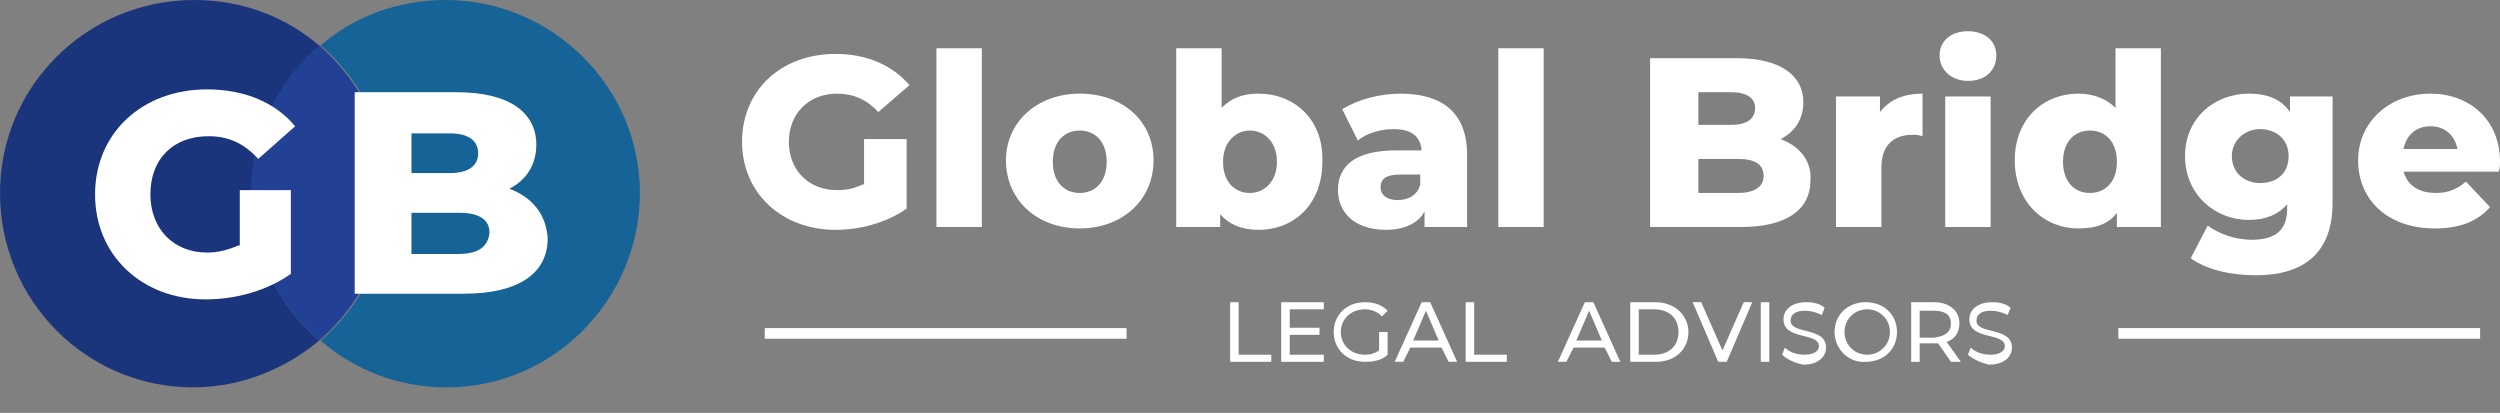 <?xml version="1.0" encoding="UTF-8"?> <!-- Generator: Adobe Illustrator 26.3.1, SVG Export Plug-In . SVG Version: 6.00 Build 0) --> <svg xmlns="http://www.w3.org/2000/svg" xmlns:xlink="http://www.w3.org/1999/xlink" id="Layer_1" x="0px" y="0px" viewBox="0 0 176.2 29.1" xml:space="preserve"><rect x="0" y="0" width="176.2" height="29.1" fill="#808080" stroke="none"/> <line fill="none" stroke="#FFFFFF" stroke-width="0.75" x1="53.9" y1="23.5" x2="79.4" y2="23.5"></line> <line fill="none" stroke="#FFFFFF" stroke-width="0.75" x1="149.3" y1="23.5" x2="174.8" y2="23.5"></line> <g> <path fill="#1B357D" d="M22.5,24c-2.4,2-5.5,3.3-8.9,3.3C6.1,27.3,0,21.2,0,13.6C0,6.1,6.1,0,13.7,0c3.4,0,6.5,1.2,8.9,3.3 c-2.9,2.5-4.8,6.2-4.8,10.4S19.6,21.5,22.5,24"></path> <path fill="#224194" d="M27.3,13.6c0,4.2-1.9,7.9-4.8,10.4c-2.9-2.5-4.8-6.2-4.8-10.4s1.9-7.9,4.8-10.4 C25.5,5.8,27.3,9.5,27.3,13.6"></path> <path fill="#156397" d="M45.1,13.6c0,7.5-6.1,13.7-13.6,13.7c-3.4,0-6.5-1.2-8.9-3.3c2.9-2.5,4.8-6.2,4.8-10.4s-1.9-7.9-4.8-10.4 C24.9,1.2,28,0,31.4,0C38.9,0,45.1,6.1,45.1,13.6"></path> <path fill="#FFFFFF" d="M32.3,17.9H29V15h3.4c1.4,0,2.1,0.5,2.1,1.4C34.4,17.4,33.7,17.9,32.3,17.9 M31.7,9.4c1.3,0,2,0.5,2,1.4 s-0.7,1.4-2,1.4H29V9.4H31.7z M35.9,13.3c1.2-0.6,1.9-1.7,1.9-3.1c0-2.2-1.8-3.7-5.6-3.7H25v14.2h7.7c3.8,0,5.9-1.4,5.9-3.9 C38.5,15.1,37.5,13.9,35.9,13.3 M16.8,17.3c-0.7,0.3-1.4,0.5-2.2,0.5c-2.4,0-4-1.7-4-4.1c0-2.5,1.6-4.1,4.1-4.1 c1.4,0,2.5,0.5,3.5,1.6l2.6-2.3c-1.4-1.7-3.6-2.6-6.2-2.6c-4.6,0-7.9,3.1-7.9,7.4s3.3,7.4,7.8,7.4c2.1,0,4.3-0.6,6-1.8v-5.9h-3.6 v3.9H16.8z"></path> </g> <g> <path fill="#FFFFFF" d="M86.7,21.3h0.6V25h2.3v0.5h-2.9V21.3z"></path> <path fill="#FFFFFF" d="M93.3,25v0.5h-3v-4.2h3v0.5h-2.4v1.3H93v0.5h-2.1V25H93.3z"></path> <path fill="#FFFFFF" d="M97.2,23.4h0.6V25c-0.4,0.4-1,0.5-1.6,0.5c-1.3,0-2.2-0.9-2.2-2.1s0.9-2.1,2.2-2.1c0.7,0,1.2,0.2,1.6,0.6 l-0.4,0.4c-0.3-0.3-0.7-0.5-1.2-0.5c-1,0-1.7,0.7-1.7,1.6s0.7,1.6,1.7,1.6c0.4,0,0.7-0.1,1-0.3V23.4z"></path> <path fill="#FFFFFF" d="M101.6,24.5h-2.2l-0.5,1h-0.6l1.9-4.2h0.6l1.9,4.2h-0.6L101.6,24.5z M101.4,24l-0.9-2.1L99.6,24H101.4z"></path> <path fill="#FFFFFF" d="M103.3,21.3h0.6V25h2.3v0.5h-2.9V21.3z"></path> <g> <path fill="#FFFFFF" d="M113.1,24.5h-2.2l-0.5,1h-0.6l1.9-4.2h0.6l1.9,4.2h-0.6L113.1,24.5z M112.9,24l-0.9-2.1l-0.9,2.1H112.9z"></path> <path fill="#FFFFFF" d="M114.9,21.3h1.8c1.3,0,2.3,0.9,2.3,2.1s-0.9,2.1-2.3,2.1h-1.8V21.3z M116.6,25c1,0,1.7-0.6,1.7-1.6 s-0.7-1.6-1.7-1.6h-1.1V25H116.6z"></path> <path fill="#FFFFFF" d="M123.5,21.3l-1.8,4.2h-0.6l-1.8-4.2h0.6l1.5,3.4l1.5-3.4H123.5z"></path> <path fill="#FFFFFF" d="M124.1,21.3h0.6v4.2h-0.6V21.3z"></path> <path fill="#FFFFFF" d="M125.6,25l0.2-0.5c0.3,0.3,0.8,0.5,1.4,0.5c0.7,0,1-0.3,1-0.6c0-1-2.5-0.4-2.5-1.9c0-0.6,0.5-1.2,1.6-1.2 c0.5,0,1,0.1,1.3,0.4l-0.2,0.5c-0.4-0.2-0.8-0.3-1.2-0.3c-0.7,0-1,0.3-1,0.7c0,1,2.5,0.4,2.5,1.9c0,0.6-0.5,1.2-1.6,1.2 C126.5,25.6,125.9,25.3,125.6,25z"></path> <path fill="#FFFFFF" d="M129.3,23.4c0-1.2,0.9-2.1,2.2-2.1s2.2,0.9,2.2,2.1s-0.9,2.1-2.2,2.1C130.3,25.6,129.3,24.6,129.3,23.4z M133.2,23.4c0-0.9-0.7-1.6-1.6-1.6c-0.9,0-1.6,0.7-1.6,1.6s0.7,1.6,1.6,1.6S133.2,24.3,133.2,23.4z"></path> <path fill="#FFFFFF" d="M137.5,25.5l-0.9-1.3c-0.1,0-0.2,0-0.3,0h-1v1.3h-0.6v-4.2h1.6c1.1,0,1.8,0.6,1.8,1.5 c0,0.6-0.3,1.1-0.9,1.3l1,1.4C138.2,25.5,137.5,25.5,137.5,25.5z M137.5,22.8c0-0.6-0.4-0.9-1.2-0.9h-1v1.9h1 C137.1,23.7,137.5,23.4,137.5,22.8z"></path> <path fill="#FFFFFF" d="M138.7,25l0.2-0.5c0.3,0.3,0.8,0.5,1.4,0.5c0.7,0,1-0.3,1-0.6c0-1-2.5-0.4-2.5-1.9c0-0.6,0.5-1.2,1.6-1.2 c0.5,0,1,0.1,1.3,0.4l-0.2,0.5c-0.4-0.2-0.8-0.3-1.2-0.3c-0.7,0-1,0.3-1,0.7c0,1,2.5,0.4,2.5,1.9c0,0.6-0.5,1.2-1.6,1.2 C139.7,25.6,139,25.3,138.7,25z"></path> </g> </g> <path fill="#FFFFFF" d="M171.3,8.9c1,0,1.7,0.6,1.9,1.6h-3.8C169.6,9.5,170.3,8.9,171.3,8.9 M176.2,11.4c0-3-2.2-4.8-4.9-4.8 c-2.9,0-5.1,2-5.1,4.7c0,2.8,2.1,4.8,5.4,4.8c1.8,0,3-0.5,3.9-1.5l-1.7-1.8c-0.6,0.5-1.2,0.8-2.1,0.8c-1.2,0-2-0.5-2.3-1.5h6.7 C176.2,11.9,176.2,11.6,176.2,11.4 M159.3,12.9c-1.2,0-2-0.8-2-1.9s0.9-1.9,2-1.9s2,0.7,2,1.9S160.5,12.9,159.3,12.9 M161.4,6.8v1.1 c-0.6-0.9-1.6-1.3-2.9-1.3c-2.4,0-4.5,1.7-4.5,4.4s2.1,4.5,4.5,4.5c1.2,0,2.1-0.4,2.7-1.1v0.3c0,1.4-0.7,2.2-2.5,2.2 c-1.1,0-2.3-0.4-3.1-1l-1.2,2.3c1.1,0.8,2.8,1.2,4.6,1.2c3.4,0,5.4-1.6,5.4-5.1V6.8H161.4z M147.3,13.6c-1.1,0-1.9-0.8-1.9-2.2 s0.8-2.2,1.9-2.2c1.1,0,1.9,0.8,1.9,2.2S148.4,13.6,147.3,13.6 M149.1,3.4v4.2c-0.6-0.6-1.5-1-2.6-1c-2.5,0-4.5,1.8-4.5,4.7 s2,4.8,4.5,4.8c1.2,0,2.1-0.3,2.7-1.1v1h3.1V3.4H149.1z M137.1,16h3.2V6.8h-3.2V16z M138.7,5.7c1.2,0,2-0.7,2-1.8c0-1-0.8-1.7-2-1.7 s-2,0.7-2,1.7S137.5,5.7,138.7,5.7 M132.5,7.9V6.8h-3.1V16h3.2v-4.2c0-1.6,0.9-2.3,2.2-2.3c0.2,0,0.4,0,0.7,0.1v-3 C134.2,6.6,133.2,7,132.5,7.9 M122.5,13.6h-2.8v-2.4h2.8c1.2,0,1.8,0.4,1.8,1.2C124.3,13.2,123.6,13.6,122.5,13.6 M122,6.5 c1.1,0,1.7,0.4,1.7,1.1c0,0.8-0.6,1.2-1.7,1.2h-2.3V6.5H122z M125.5,9.8c1-0.5,1.6-1.4,1.6-2.6c0-1.8-1.5-3.1-4.7-3.1h-6.1V16h6.4 c3.2,0,4.9-1.2,4.9-3.3C127.7,11.3,126.8,10.3,125.5,9.8 M105.6,16h3.2V3.4h-3.2V16z M98.5,14.1c-0.8,0-1.2-0.4-1.2-0.9 c0-0.6,0.4-0.9,1.4-0.9h1.4V13C99.9,13.8,99.2,14.1,98.5,14.1 M98.7,6.6c-1.4,0-3,0.4-4.1,1.1l1.1,2.2c0.6-0.5,1.6-0.8,2.5-0.8 c1.3,0,1.9,0.5,2,1.5h-1.8c-2.9,0-4.1,1.1-4.1,2.8c0,1.6,1.2,2.8,3.4,2.8c1.3,0,2.3-0.5,2.7-1.3V16h3v-5.1 C103.4,7.9,101.6,6.6,98.7,6.6 M88.1,13.6c-1.1,0-1.9-0.8-1.9-2.2s0.9-2.2,1.9-2.2S90,10,90,11.4S89.1,13.6,88.1,13.6 M88.7,6.6 c-1.1,0-1.9,0.3-2.6,1V3.4h-3.2V16H86v-0.9c0.6,0.7,1.5,1.1,2.7,1.1c2.5,0,4.5-1.8,4.5-4.8C93.3,8.4,91.2,6.6,88.7,6.6 M76.1,13.6 c-1.1,0-1.9-0.8-1.9-2.2s0.8-2.2,1.9-2.2S78,10,78,11.4S77.2,13.6,76.1,13.6 M76.1,16.1c3,0,5.2-2,5.2-4.8s-2.2-4.7-5.2-4.7 s-5.2,2-5.2,4.7C70.9,14.1,73.1,16.1,76.1,16.1 M66,16h3.2V3.4H66V16z M60.8,13c-0.6,0.3-1.2,0.4-1.8,0.4c-2,0-3.4-1.4-3.4-3.4 S57,6.6,59,6.6c1.1,0,2.1,0.4,2.9,1.3L64.1,6c-1.2-1.4-3-2.2-5.2-2.2c-3.9,0-6.6,2.6-6.6,6.2s2.8,6.2,6.6,6.2c1.7,0,3.6-0.5,5-1.5 V9.8h-3V13H60.8z"></path> </svg> 